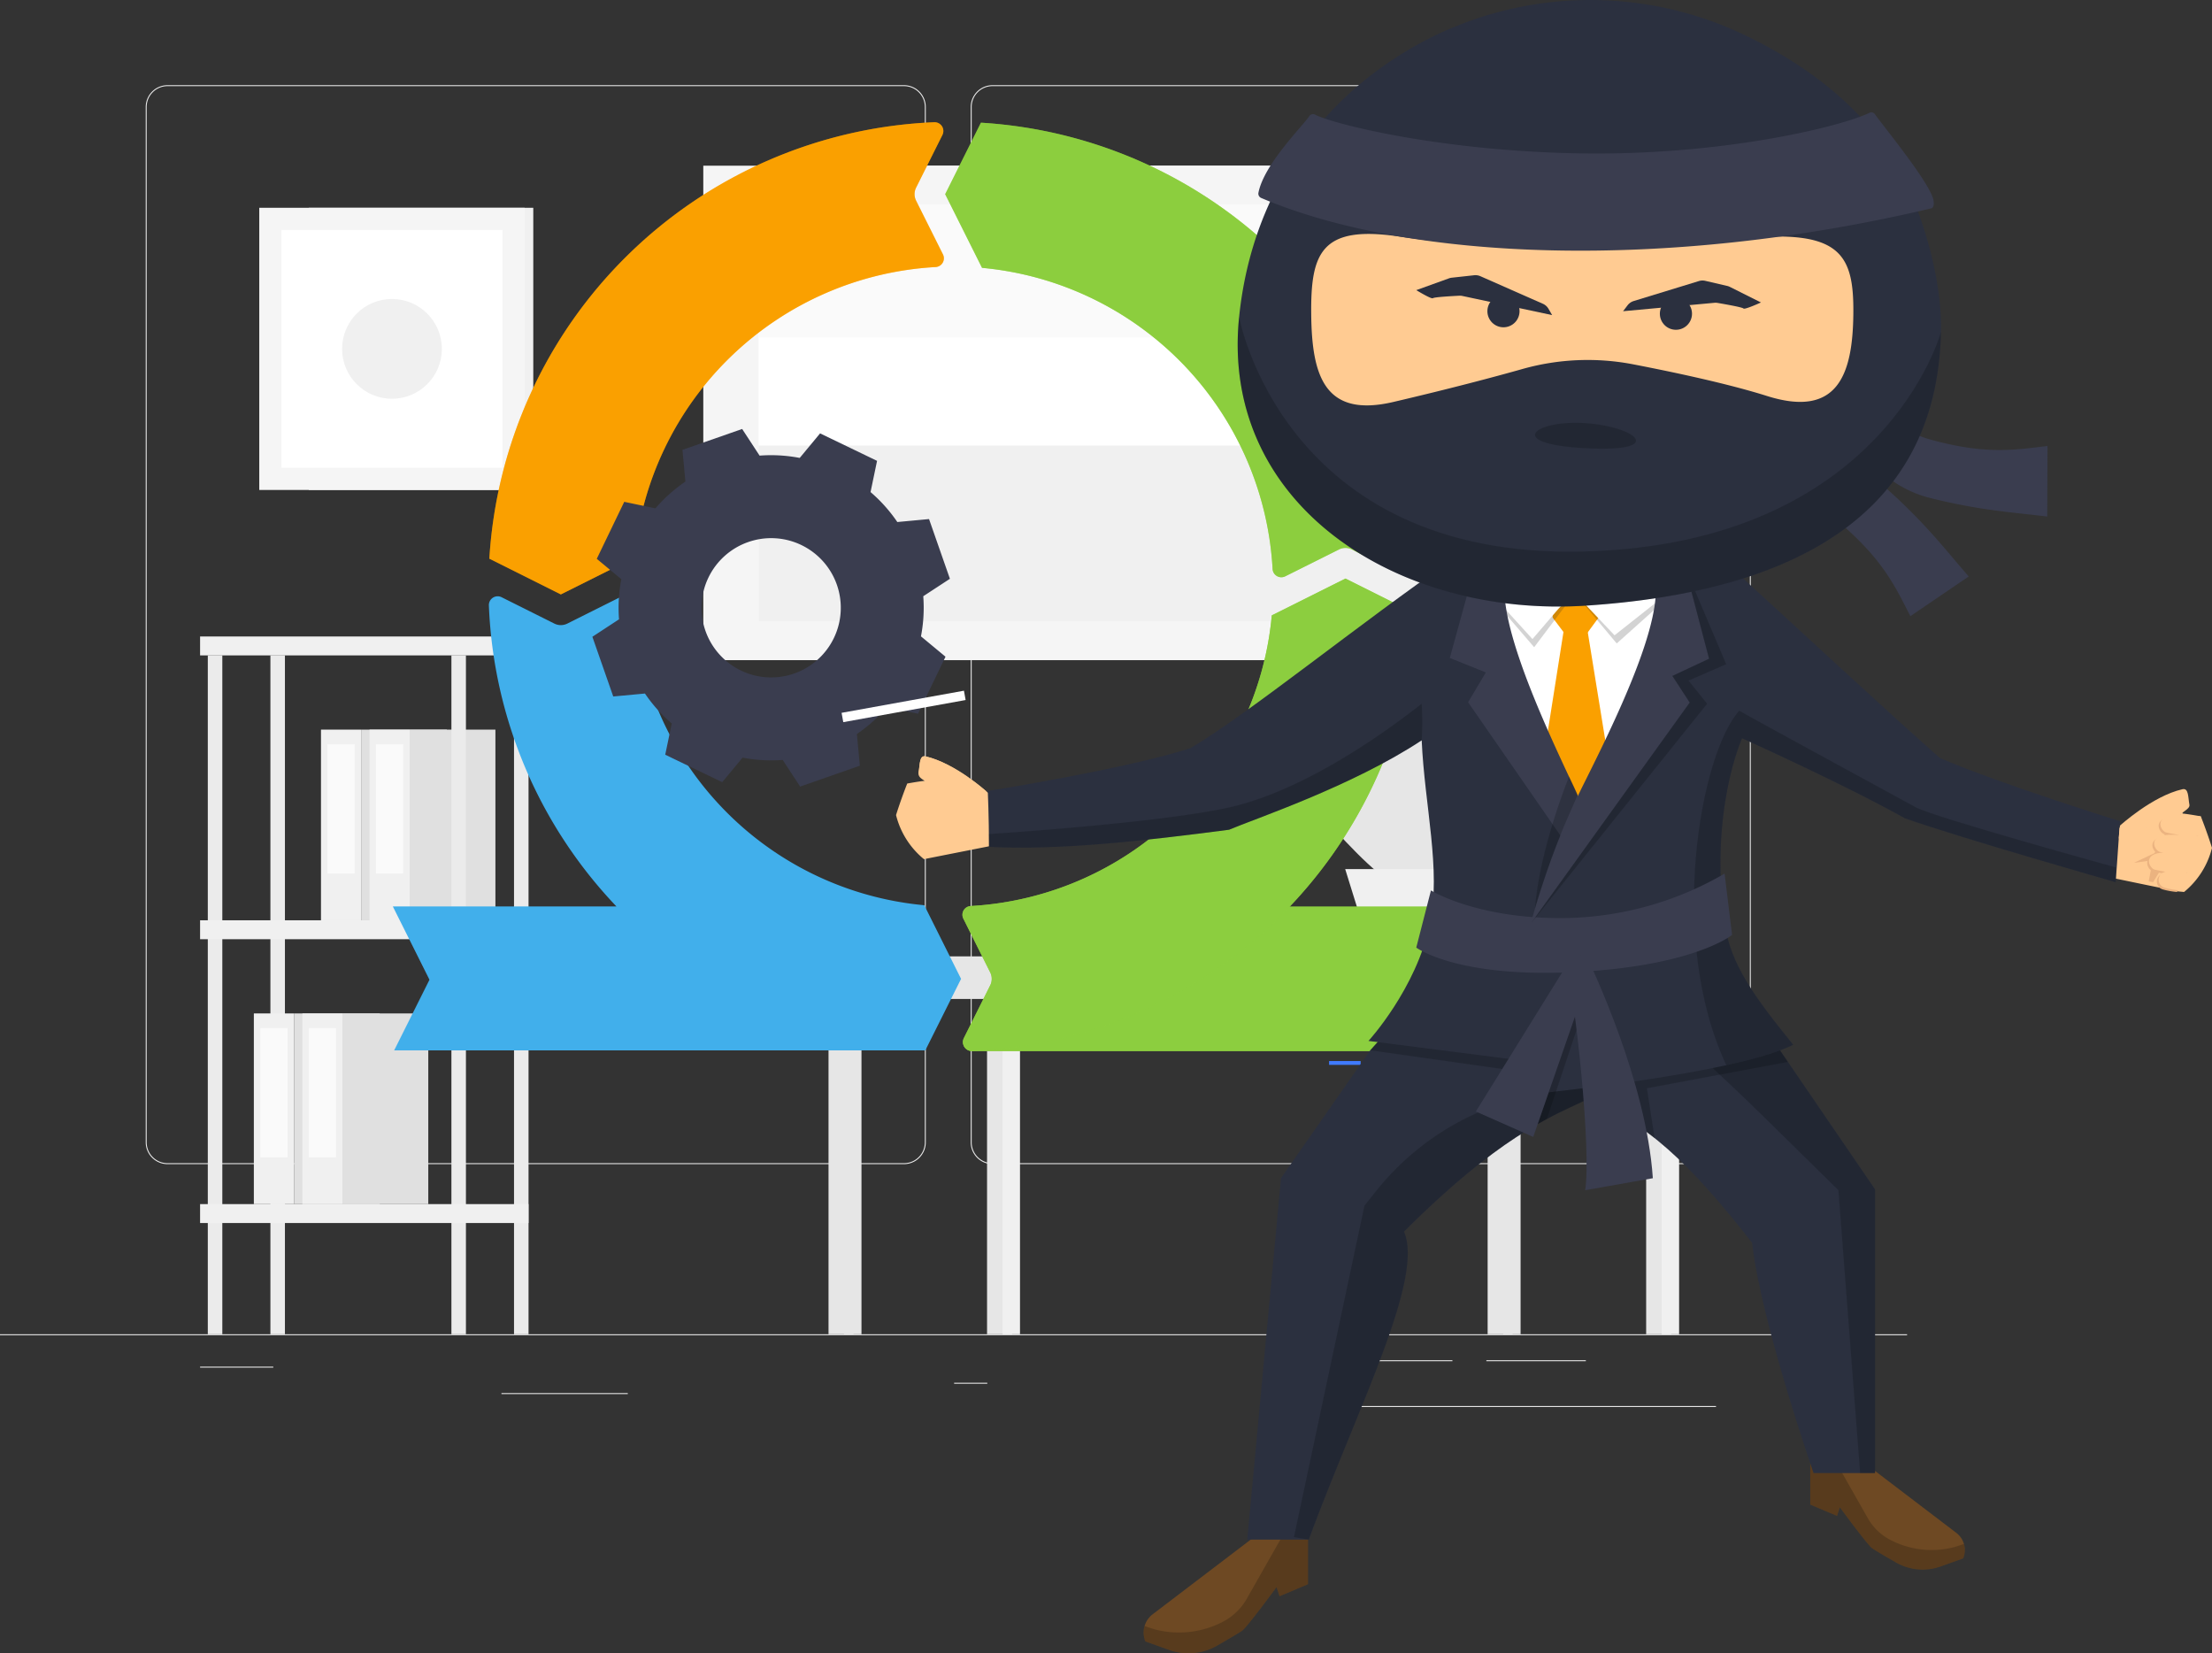 <svg xmlns="http://www.w3.org/2000/svg" width="543.211" height="405.969" viewBox="0 0 543.211 405.969"><rect x="0" y="0" width="543.211" height="405.969" fill="#333333" stroke="none"/><g id="Group_20836" data-name="Group 20836" transform="translate(-10153 -26284.463)"><g id="Group_20828" data-name="Group 20828" transform="translate(10153 26305.379)"><g id="Background_Complete" data-name="Background Complete" transform="translate(0 0)"><g id="Group_20809" data-name="Group 20809"><rect id="Rectangle_7076" data-name="Rectangle 7076" width="468.332" height="0.234" transform="translate(0 306.707)" fill="#ebebeb"></rect><rect id="Rectangle_7077" data-name="Rectangle 7077" width="31.024" height="0.234" transform="translate(123.145 321.156)" fill="#ebebeb"></rect><rect id="Rectangle_7078" data-name="Rectangle 7078" width="8.143" height="0.234" transform="translate(234.309 318.614)" fill="#ebebeb"></rect><rect id="Rectangle_7079" data-name="Rectangle 7079" width="17.977" height="0.234" transform="translate(49.137 314.659)" fill="#ebebeb"></rect><rect id="Rectangle_7080" data-name="Rectangle 7080" width="24.43" height="0.234" transform="translate(365.015 313.085)" fill="#ebebeb"></rect><rect id="Rectangle_7081" data-name="Rectangle 7081" width="21.959" height="0.234" transform="translate(334.716 313.085)" fill="#ebebeb"></rect><rect id="Rectangle_7082" data-name="Rectangle 7082" width="87.743" height="0.234" transform="translate(333.664 324.325)" fill="#ebebeb"></rect><path id="Path_56512" data-name="Path 56512" d="M224.423,319.886H43.553a5.353,5.353,0,0,1-5.346-5.346V60.3a5.352,5.352,0,0,1,5.346-5.346H224.423a5.352,5.352,0,0,1,5.346,5.346V314.539A5.353,5.353,0,0,1,224.423,319.886ZM43.553,55.187A5.117,5.117,0,0,0,38.441,60.3V314.539a5.118,5.118,0,0,0,5.112,5.112H224.423a5.117,5.117,0,0,0,5.111-5.112V60.3a5.117,5.117,0,0,0-5.111-5.111Z" transform="translate(-2.42 -54.953)" fill="#ebebeb"></path><path id="Path_56513" data-name="Path 56513" d="M440.719,319.886H259.851a5.352,5.352,0,0,1-5.346-5.346V60.3a5.351,5.351,0,0,1,5.346-5.346H440.719a5.352,5.352,0,0,1,5.347,5.346V314.539A5.353,5.353,0,0,1,440.719,319.886ZM259.851,55.187a5.117,5.117,0,0,0-5.111,5.111V314.539a5.117,5.117,0,0,0,5.111,5.112H440.719a5.118,5.118,0,0,0,5.113-5.112V60.3a5.118,5.118,0,0,0-5.113-5.111Z" transform="translate(-16.119 -54.953)" fill="#ebebeb"></path></g><g id="Group_20821" data-name="Group 20821" transform="translate(49.137 19.769)"><g id="Group_20814" data-name="Group 20814" transform="translate(0 115.6)"><g id="Group_20810" data-name="Group 20810" transform="translate(29.69 22.871)"><rect id="Rectangle_7083" data-name="Rectangle 7083" width="9.859" height="46.818" fill="#f0f0f0"></rect><rect id="Rectangle_7084" data-name="Rectangle 7084" width="6.684" height="31.741" transform="translate(1.588 3.6)" fill="#fafafa"></rect><rect id="Rectangle_7085" data-name="Rectangle 7085" width="21.056" height="46.818" transform="translate(30.915 46.818) rotate(180)" fill="#e0e0e0"></rect></g><g id="Group_20811" data-name="Group 20811" transform="translate(41.61 22.871)"><rect id="Rectangle_7086" data-name="Rectangle 7086" width="9.859" height="46.818" fill="#f0f0f0"></rect><rect id="Rectangle_7087" data-name="Rectangle 7087" width="6.684" height="31.741" transform="translate(1.588 3.6)" fill="#fafafa"></rect><rect id="Rectangle_7088" data-name="Rectangle 7088" width="21.056" height="46.818" transform="translate(30.915 46.818) rotate(180)" fill="#e0e0e0"></rect></g><rect id="Rectangle_7089" data-name="Rectangle 7089" width="3.565" height="166.692" transform="translate(61.719 4.645)" fill="#ebebeb"></rect><rect id="Rectangle_7090" data-name="Rectangle 7090" width="3.565" height="166.692" transform="translate(1.894 4.645)" fill="#ebebeb"></rect><rect id="Rectangle_7091" data-name="Rectangle 7091" width="3.565" height="166.692" transform="translate(77.093 4.645)" fill="#ebebeb"></rect><rect id="Rectangle_7092" data-name="Rectangle 7092" width="3.565" height="166.692" transform="translate(17.268 4.645)" fill="#ebebeb"></rect><g id="Group_20812" data-name="Group 20812" transform="translate(13.202 92.56)"><rect id="Rectangle_7093" data-name="Rectangle 7093" width="9.859" height="46.817" transform="translate(0 0)" fill="#f0f0f0"></rect><rect id="Rectangle_7094" data-name="Rectangle 7094" width="6.684" height="31.741" transform="translate(1.588 3.6)" fill="#fafafa"></rect><rect id="Rectangle_7095" data-name="Rectangle 7095" width="21.056" height="46.817" transform="translate(30.915 46.817) rotate(180)" fill="#e0e0e0"></rect></g><g id="Group_20813" data-name="Group 20813" transform="translate(25.122 92.56)"><rect id="Rectangle_7096" data-name="Rectangle 7096" width="9.859" height="46.817" transform="translate(0 0)" fill="#f0f0f0"></rect><rect id="Rectangle_7097" data-name="Rectangle 7097" width="6.684" height="31.741" transform="translate(1.588 3.6)" fill="#fafafa"></rect><rect id="Rectangle_7098" data-name="Rectangle 7098" width="21.056" height="46.817" transform="translate(30.915 46.817) rotate(180)" fill="#e0e0e0"></rect></g><rect id="Rectangle_7099" data-name="Rectangle 7099" width="80.658" height="4.645" fill="#f0f0f0"></rect><rect id="Rectangle_7100" data-name="Rectangle 7100" width="80.658" height="4.645" transform="translate(0 69.689)" fill="#f0f0f0"></rect><rect id="Rectangle_7101" data-name="Rectangle 7101" width="80.658" height="4.645" transform="translate(0 139.377)" fill="#f0f0f0"></rect></g><g id="Group_20815" data-name="Group 20815" transform="translate(14.532 10.335)"><rect id="Rectangle_7102" data-name="Rectangle 7102" width="55.122" height="69.288" transform="translate(67.29 69.288) rotate(180)" fill="#f0f0f0"></rect><rect id="Rectangle_7103" data-name="Rectangle 7103" width="65.178" height="69.288" transform="translate(65.178 69.288) rotate(180)" fill="#f5f5f5"></rect><rect id="Rectangle_7104" data-name="Rectangle 7104" width="58.368" height="54.257" transform="translate(5.46 63.828) rotate(-90)" fill="#fff"></rect><circle id="Ellipse_1546" data-name="Ellipse 1546" cx="12.249" cy="12.249" r="12.249" transform="translate(20.34 22.395)" fill="#f0f0f0"></circle></g><g id="Group_20816" data-name="Group 20816" transform="translate(123.574)"><rect id="Rectangle_7105" data-name="Rectangle 7105" width="208.662" height="121.411" transform="translate(238.889 121.411) rotate(180)" fill="#f0f0f0"></rect><rect id="Rectangle_7106" data-name="Rectangle 7106" width="233.1" height="121.411" transform="translate(233.1 121.411) rotate(180)" fill="#f5f5f5"></rect><rect id="Rectangle_7107" data-name="Rectangle 7107" width="102.276" height="205.973" transform="translate(13.564 111.843) rotate(-90)" fill="#fff"></rect><rect id="Rectangle_7108" data-name="Rectangle 7108" width="32.618" height="205.973" transform="translate(13.564 42.186) rotate(-90)" fill="#fafafa"></rect><rect id="Rectangle_7109" data-name="Rectangle 7109" width="43.137" height="205.973" transform="translate(13.564 111.844) rotate(-90)" fill="#f0f0f0"></rect></g><g id="Group_20817" data-name="Group 20817" transform="translate(154.328 194.148)"><rect id="Rectangle_7110" data-name="Rectangle 7110" width="6.151" height="92.787" transform="translate(200.789 0)" fill="#e6e6e6"></rect><rect id="Rectangle_7111" data-name="Rectangle 7111" width="4.272" height="92.787" transform="translate(204.609 0)" fill="#f0f0f0"></rect><rect id="Rectangle_7112" data-name="Rectangle 7112" width="162.371" height="10.459" transform="translate(210.205 10.459) rotate(180)" fill="#f0f0f0"></rect><rect id="Rectangle_7113" data-name="Rectangle 7113" width="6.152" height="82.328" transform="translate(38.929 10.459)" fill="#e6e6e6"></rect><rect id="Rectangle_7114" data-name="Rectangle 7114" width="4.272" height="82.328" transform="translate(42.749 10.459)" fill="#f0f0f0"></rect><rect id="Rectangle_7115" data-name="Rectangle 7115" width="6.152" height="82.328" transform="translate(0 10.459)" fill="#e6e6e6"></rect><rect id="Rectangle_7116" data-name="Rectangle 7116" width="4.272" height="82.328" transform="translate(3.821 10.459)" fill="#e6e6e6"></rect><rect id="Rectangle_7117" data-name="Rectangle 7117" width="6.152" height="82.328" transform="translate(161.86 10.459)" fill="#e6e6e6"></rect><rect id="Rectangle_7118" data-name="Rectangle 7118" width="4.272" height="82.328" transform="translate(165.681 10.459)" fill="#e6e6e6"></rect><rect id="Rectangle_7119" data-name="Rectangle 7119" width="47.834" height="10.459" transform="translate(0 0)" fill="#e6e6e6"></rect></g><g id="Group_20820" data-name="Group 20820" transform="translate(262.352 101.308)"><g id="Group_20818" data-name="Group 20818"><path id="Path_56514" data-name="Path 56514" d="M396.789,258.621c-5.24,5.854-24,11.952-29.552-6.44-4.035-13.374,18.529-23.262,32.033-23.832,14.549-.614,23.145,4.51,23.145,4.51A322.182,322.182,0,0,0,396.789,258.621Z" transform="translate(-334.718 -187.009)" fill="#e6e6e6"></path><path id="Path_56515" data-name="Path 56515" d="M365.064,262.213c7.369.784,19.9-4.851,14.941-20.325s-15.1-16.914-21.81-18.206c-8.551-1.648-25.643,5.335-25.643,5.335S357.695,261.428,365.064,262.213Z" transform="translate(-332.551 -186.7)" fill="#e6e6e6"></path><path id="Path_56516" data-name="Path 56516" d="M386.9,232.584c-9.281,4.216-17.065,5.647-12.67-7.486s9.744-19.438,18.461-22.11c11.111-3.406,24.3,3.911,24.3,3.911S396.185,228.369,386.9,232.584Z" transform="translate(-335.111 -185.349)" fill="#e6e6e6"></path><path id="Path_56517" data-name="Path 56517" d="M372.5,231.741c7.09,2.1,12.67,1.654,7.385-11s-8.808-14.237-14.864-16.661c-11.2-4.485-20.588,3.565-20.588,3.565S365.409,229.644,372.5,231.741Z" transform="translate(-333.303 -185.389)" fill="#e6e6e6"></path><path id="Path_56518" data-name="Path 56518" d="M389.882,209.686c-7.7,6.742-14.789,11.019-14.473.534s5.761-19.882,14.045-24.111c5.7-2.912,18.313-1.6,18.313-1.6S397.584,202.943,389.882,209.686Z" transform="translate(-335.265 -184.217)" fill="#e6e6e6"></path><path id="Path_56519" data-name="Path 56519" d="M368.705,208.28c5.036,4.015,9.409,6.131,7.821-2.385s-4.4-10.815-9.22-13.82a17.559,17.559,0,0,0-12.858-1.972S363.67,204.266,368.705,208.28Z" transform="translate(-333.938 -184.561)" fill="#e6e6e6"></path></g><g id="Group_20819" data-name="Group 20819" transform="translate(18.855 71.404)"><path id="Path_56520" data-name="Path 56520" d="M403.275,260.449H352.681l6.659,21.436h37.275Z" transform="translate(-352.681 -260.449)" fill="#f0f0f0"></path></g></g></g></g><g id="Product_iteration" data-name="Product iteration" transform="translate(96.476 9.097)"><g id="Group_20826" data-name="Group 20826"><rect id="Rectangle_7120" data-name="Rectangle 7120" width="7.755" height="0.937" transform="translate(229.912 230.52)" fill="#407bff"></rect><rect id="Rectangle_7121" data-name="Rectangle 7121" width="17.42" height="0.937" transform="translate(243.415 230.52)" fill="#407bff"></rect><path id="Path_56521" data-name="Path 56521" d="M378.966,270.25H270.289L252.8,302.61a2.153,2.153,0,0,0,1.894,3.176H378.966l8.884-17.768Z" transform="translate(-112.471 -77.686)" fill="#8cce3f"></path><g id="Group_20822" data-name="Group 20822" transform="translate(135.64 0.114)"><path id="Path_56522" data-name="Path 56522" d="M256.862,100.429a78.678,78.678,0,0,1,71.352,73.935,2.147,2.147,0,0,0,3.1,1.812l13.2-6.594a3.487,3.487,0,0,1,3.174,0l12.962,6.476a2.16,2.16,0,0,0,3.119-2.025A114.218,114.218,0,0,0,256.59,64.787l-8.778,17.555Z" transform="translate(-247.812 -64.787)" fill="#8cce3f"></path><path id="Path_56523" data-name="Path 56523" d="M256.862,100.429a78.678,78.678,0,0,1,71.352,73.935,2.147,2.147,0,0,0,3.1,1.812l13.2-6.594a3.487,3.487,0,0,1,3.174,0l12.962,6.476a2.16,2.16,0,0,0,3.119-2.025A114.218,114.218,0,0,0,256.59,64.787l-8.778,17.555Z" transform="translate(-247.812 -64.787)" fill="#8cce3f" opacity="0.6"></path></g><g id="Group_20823" data-name="Group 20823" transform="translate(23.69)"><path id="Path_56524" data-name="Path 56524" d="M163.935,171.576a78.678,78.678,0,0,1,73.944-71.351,2.148,2.148,0,0,0,1.812-3.106l-6.6-13.2a3.589,3.589,0,0,1,0-3.187l6.474-12.948a2.16,2.16,0,0,0-2.025-3.12,114.244,114.244,0,0,0-109.245,107.17l17.555,8.777Z" transform="translate(-128.292 -64.665)" fill="#faa000"></path><path id="Path_56525" data-name="Path 56525" d="M163.935,171.576a78.678,78.678,0,0,1,73.944-71.351,2.148,2.148,0,0,0,1.812-3.106l-6.6-13.2a3.589,3.589,0,0,1,0-3.187l6.474-12.948a2.16,2.16,0,0,0-2.025-3.12,114.244,114.244,0,0,0-109.245,107.17l17.555,8.777Z" transform="translate(-128.292 -64.665)" fill="#faa000" opacity="0.4"></path></g><g id="Group_20824" data-name="Group 20824" transform="translate(0 116.282)"><path id="Path_56526" data-name="Path 56526" d="M233.5,264.785h-.012a78.705,78.705,0,0,1-71.351-73.934,2.149,2.149,0,0,0-3.106-1.812l-13.185,6.593a3.654,3.654,0,0,1-1.6.378,3.6,3.6,0,0,1-1.587-.378L129.7,189.156a2.161,2.161,0,0,0-3.12,2.025,113.67,113.67,0,0,0,31.331,73.911H103l8.991,17.993-8.671,17.341H233.76l8.777-17.555Z" transform="translate(-103 -188.809)" fill="#41afeb"></path></g><g id="Group_20825" data-name="Group 20825" transform="translate(139.869 112.052)"><path id="Path_56528" data-name="Path 56528" d="M328.3,193.332v.012A78.7,78.7,0,0,1,254.368,264.7a2.148,2.148,0,0,0-1.812,3.105L259.15,281a3.551,3.551,0,0,1,0,3.174l-6.475,12.961a2.16,2.16,0,0,0,2.024,3.12A114.221,114.221,0,0,0,363.946,193.071l-17.555-8.777Z" transform="translate(-252.326 -184.294)" fill="#8cce3f"></path><path id="Path_56529" data-name="Path 56529" d="M328.3,193.332v.012A78.7,78.7,0,0,1,254.368,264.7a2.148,2.148,0,0,0-1.812,3.105L259.15,281a3.551,3.551,0,0,1,0,3.174l-6.475,12.961a2.16,2.16,0,0,0,2.024,3.12A114.221,114.221,0,0,0,363.946,193.071l-17.555-8.777Z" transform="translate(-252.326 -184.294)" fill="#8cce3f" opacity="0.8"></path></g></g></g><g id="Character_1" data-name="Character 1" transform="translate(145.473 84.421)"><g id="Group_20827" data-name="Group 20827"><path id="Path_56530" data-name="Path 56530" d="M243.111,181.865,237.986,167.2l-7.789.726a37.2,37.2,0,0,0-6.576-7.355l1.6-7.667-13.992-6.744-5,6.026a37.194,37.194,0,0,0-9.854-.564l-4.283-6.543-14.663,5.125.726,7.787a37.239,37.239,0,0,0-7.355,6.578l-7.666-1.6-6.744,13.992,6.027,5a37.228,37.228,0,0,0-.565,9.853L155.31,196.1l5.125,14.663,7.784-.725A37.2,37.2,0,0,0,174.8,217.4l-1.6,7.662,13.992,6.744,5-6.026a37.266,37.266,0,0,0,9.853.562l4.283,6.544,14.663-5.125-.725-7.786a37.21,37.21,0,0,0,7.358-6.579l7.662,1.6L242.03,201l-6.025-5a37.2,37.2,0,0,0,.562-9.855Zm-38.253,23.263a17.1,17.1,0,1,1,10.5-21.784A17.108,17.108,0,0,1,204.858,205.128Z" transform="translate(-155.31 -145.082)" fill="#3a3d4f"></path></g></g></g><g id="Group_20829" data-name="Group 20829" transform="translate(10359.671 26284.463)"><g id="Group_116" data-name="Group 116" transform="translate(0 0)"><path id="Path_319" data-name="Path 319" d="M268.72,526.108c1.857.218,4.251.666,4.251.666s1.451,3.606,2.749,7.743a20.3,20.3,0,0,1-6.853,10.825l-1.5-.138-8.048-1.638-11.269-2.34,4.334-11.53" transform="translate(60.821 -326.325)" fill="#ffcb92"></path><path id="Path_320" data-name="Path 320" d="M263.359,526.6l-1.887,2.1v1.379l7.346,1.1-7.346-.372-1.249,2.61.814.946,5.822,1.016h-6.33l-1.452,1.524.508,2.178,6.548,1.161h-7.056l-1.434,2.336-1.076-.2.986-5.189-4.645.653,5.081-2.4,2.54-4.573-.305-.508.886-2.4Z" transform="translate(64.429 -325.963)" fill="#ebb380"></path><path id="Path_321" data-name="Path 321" d="M140.02,628.264H153.7v11.255l-6.994,2.955-.735-2.24s-7.151,9.729-8.386,10.656c-.606.455-3.474,2.134-6.242,3.728a13.993,13.993,0,0,1-11.7,1.056l-5.9-2.11h0a5.677,5.677,0,0,1,1.813-6.67Z" transform="translate(-39.153 -250.521)" fill="#6e4923"></path><path id="Path_322" data-name="Path 322" d="M132.908,648.8h0a14.308,14.308,0,0,0,5.74-5.573l8.6-15.142,6.454.308v11.255l-6.994,2.955-.735-2.24s-7.151,9.729-8.386,10.656c-.606.455-3.474,2.134-6.242,3.728a13.993,13.993,0,0,1-11.7,1.056l-5.9-2.11a4.315,4.315,0,0,1-.418-1.906,6.259,6.259,0,0,1,.228-1.857l2.345.765A23.316,23.316,0,0,0,132.908,648.8Z" transform="translate(-39.15 -250.652)" fill="#040505" opacity="0.2"></path><path id="Path_323" data-name="Path 323" d="M220.164,617.431H207.3v10.578l6.576,2.777.688-2.1s6.723,9.146,7.884,10.017c.57.427,3.265,2.005,5.865,3.5a13.152,13.152,0,0,0,11,.993l5.55-1.984h0a5.337,5.337,0,0,0-1.705-6.27Z" transform="translate(30.587 -258.56)" fill="#6e4923"></path><path id="Path_324" data-name="Path 324" d="M226.847,636.735h0a13.423,13.423,0,0,1-5.4-5.238l-8.083-14.233-6.068.291v10.578l6.576,2.777.688-2.1s6.723,9.146,7.884,10.017c.57.427,3.265,2.005,5.865,3.5a13.152,13.152,0,0,0,11,.993l5.55-1.984a4.073,4.073,0,0,0,.394-1.791,5.946,5.946,0,0,0-.214-1.745l-2.205.719A21.914,21.914,0,0,1,226.847,636.735Z" transform="translate(30.587 -258.683)" fill="#040505" opacity="0.2"></path><path id="Path_325" data-name="Path 325" d="M258.752,572.724l-27.873-31.118L208.44,551.9,186,541.606l-27.873,31.118-21.911,31.392-8.283,88.76h15.1c11.766-31.937,28.468-64.1,23.38-75.634,23.009-22.944,35.41-27.968,44.589-32.27,14.2,4.4,26.15,16.086,40.9,35.013,2.178,19.4,15.1,56.543,15.1,56.543h15.1V606.861Z" transform="translate(-28.307 -314.824)" fill="#2b303f"></path><path id="Path_326" data-name="Path 326" d="M212.407,559.736l-22.018-.627s7.186,6.315,18.509,17.42,17.856,17.56,17.856,17.56l5.336,69.452h3.66V593.873Z" transform="translate(18.038 -301.837)" fill="#040505" opacity="0.2"></path><path id="Path_327" data-name="Path 327" d="M145.266,572.724l27.873-31.118,22.439,10.3,22.439-10.3,27.873,31.118,1.948,2.848-34.625,6.475L215.12,594.3l-2.679-2.092-14.759-7.019s-4.737,2.225-6.308,2.986-4.977,2.662-4.977,2.662l4.064-11.715Z" transform="translate(-15.445 -314.824)" fill="#040505" opacity="0.2"></path><path id="Path_328" data-name="Path 328" d="M101.76,527.64s-8.721-7.918-16.086-9.583c-1.55-.352-1.359,1.965-1.712,3.834-.211,1.122,2.554,2.029,1.458,2.16-1.857.218-4.251.666-4.251.666s-1.451,3.606-2.749,7.743a20.3,20.3,0,0,0,6.853,10.825l20.821-4.115Z" transform="translate(-65.047 -332.325)" fill="#ffcb92"></path><path id="Path_329" data-name="Path 329" d="M270.49,494.853c16.13,14.7,43.062,39.722,54.7,49.908,15.123,6.475,44.2,15.5,44.2,15.5l-1.047,14.987S330.71,564.525,316.6,559.568c-15.084-8.44-40.011-19.661-40.011-19.661s-8.024,17.609-4.355,45.039c1.39,10.405,7.454,18.528,16.912,30.223-15.016,7.4-64.586,12.116-64.586,12.116l-1.212-8.137-38.506-4.928s11.733-12.769,15.1-28.813c2.768-13.2-1.326-29.005-2.033-45-17.129,11.323-41.194,19.34-47.291,21.953-20.986,2.747-41.553,5.08-58.973,4.209,0-7.421-.291-13.722-.291-13.722s33.5-5.282,49.782-10.52c14.093-8.306,41.966-30.953,64.321-46.342,7.621-5.245,22.7-13.145,33.623-13.323C253.885,482.418,256.3,481.923,270.49,494.853Z" transform="translate(-55.45 -358.624)" fill="#2b303f"></path><path id="Path_330" data-name="Path 330" d="M91.521,545.766c17.42.871,37.987-1.462,58.973-4.209,6.1-2.613,30.162-10.63,47.291-21.953a73.853,73.853,0,0,0,0-8.991c-10.79,8.492-29.953,21.685-47.591,25.538s-58.674,6.465-58.674,6.465Z" transform="translate(-55.326 -337.823)" fill="#040505" opacity="0.2"></path><path id="Path_331" data-name="Path 331" d="M245.426,535.344c-4.355-2.387-41.293-22.457-43.4-23.746-9.623,10.689-17.736,56.108-3.174,87.055,6.759-1.484,12.673-3.167,16.427-5.017-9.458-11.694-15.522-19.817-16.912-30.223-3.669-27.43,4.355-45.039,4.355-45.039-.061.036-.049.028,0-.007v.007s24.927,11.22,40.011,19.661c14.107,4.958,51.739,15.678,51.739,15.678v-3.648S249.781,537.729,245.426,535.344Z" transform="translate(18.421 -337.092)" fill="#040505" opacity="0.2"></path><g id="Group_107" data-name="Group 107" transform="translate(155.198 135.42)"><path id="Path_332" data-name="Path 332" d="M190.359,490.4l18.335,3.437s4.818,8.139-2.418,21.164S184.57,551.18,184.57,551.18,174.44,539.6,170.1,532.367s-10.66-25.294-7.766-35.424S180.229,488.954,190.359,490.4Z" transform="translate(-158.522 -489.161)" fill="#fff"></path><path id="Path_333" data-name="Path 333" d="M179.564,496.518l2.315,1.737a2.145,2.145,0,0,1,.321,1.761l-3.8,5.186h-3.449L171,499.959a2.375,2.375,0,0,1,.4-1.634l2.58-1.807Z" transform="translate(-151.562 -483.702)" fill="#faa000"></path><path id="Path_334" data-name="Path 334" d="M175.323,500.217l8.177,9.758,16.121-14.436-.4-4Z" transform="translate(-148.34 -487.4)" fill="#262626" opacity="0.2"></path><path id="Path_335" data-name="Path 335" d="M182.778,499.931,174.506,510.9l-14.391-16.751,2.7-2.614Z" transform="translate(-159.625 -487.4)" fill="#262626" opacity="0.2"></path><path id="Path_336" data-name="Path 336" d="M180.394,500.222l4.8,29.614-7.7,13.136-7.7-12.306,4.8-30.444Z" transform="translate(-152.436 -480.953)" fill="#faa000"></path><path id="Path_337" data-name="Path 337" d="M175.335,500.061l7.618,8.031,16.658-13.174-.084-3.539Z" transform="translate(-148.33 -487.516)" fill="#fff"></path><path id="Path_338" data-name="Path 338" d="M182.987,498.77,174.3,508.9l-14.471-15.918,3.3-1.447Z" transform="translate(-159.833 -487.4)" fill="#fff"></path></g><g id="Group_108" data-name="Group 108" transform="translate(141.127 214.509)"><path id="Path_339" data-name="Path 339" d="M190.835,558.737c-29.163,1.47-39.079-6.007-39.079-6.007l3.608-14.039s11.66,7.261,33.857,6.766a80.091,80.091,0,0,0,38.252-10.9l1.84,15.063S220,557.265,190.835,558.737Z" transform="translate(-151.756 -534.561)" fill="#3a3d4f"></path></g><g id="Group_109" data-name="Group 109" transform="translate(157.629 234.514)" opacity="0.2"><path id="Path_340" data-name="Path 340" d="M185.067,546.045l-23.838,38.41,12.328,3.62L176.8,586.3l11.7-35.038S184.28,549.681,185.067,546.045Z" transform="translate(-161.229 -546.045)" fill="#040505"></path></g><path id="Path_341" data-name="Path 341" d="M167.9,579.129a185.475,185.475,0,0,1,12.654-33.585c8.506-17.018,23.063-46.4,16.356-54.505l8.858.549,5.912,22.505-9.01,4.221,4.258,6.54Z" transform="translate(1.348 -352.347)" fill="#3a3d4f"></path><path id="Path_342" data-name="Path 342" d="M167.9,578.9l39.029-54.275-4.258-6.54,9.01-4.221-5.913-22.505L215.9,515.207l-9.255,4.028,4.573,5.668Z" transform="translate(1.347 -352.114)" fill="#040505" opacity="0.2"></path><path id="Path_343" data-name="Path 343" d="M189.814,552.416c-.934-2.261-1.946-4.571-3.036-6.892-8.088-17.22-21.927-46.946-15.025-54.886l-8.869.333-6.4,23.232,8.848,3.562-4.357,7.31,24.355,35.158A32.14,32.14,0,0,0,189.814,552.416Z" transform="translate(-7.121 -352.645)" fill="#3a3d4f"></path><g id="Group_110" data-name="Group 110" transform="translate(210.188 55.481)"><path id="Path_344" data-name="Path 344" d="M194.8,449.882l-3.4-6.609a181.827,181.827,0,0,1,30.648,4.437c4.411,1.03,17.839,4.155,21.518,15.168,1.969,5.885.451,11.917-.888,17.241-1.5,5.953-2.263,9.754-.247,12.334l.007.009c1.556,1.981,4.8,2.937,7.986,3.745,12.3,3.127,18.964,2.059,26.934,1.091l-.068,17.333c-8.015-1.021-16.407-1.425-29.146-4.662-4.562-1.158-10.149-4.13-13.544-8.452l-.021-.026c-5.017-6.421-3.982-14.3-2.326-20.9,1.124-4.456,2.05-8.625,1.094-11.919C230.887,460.2,204.556,450.45,194.8,449.882Z" transform="translate(-191.4 -443.273)" fill="#3a3d4f"></path></g><g id="Group_111" data-name="Group 111" transform="translate(169.627 109.347)"><path id="Path_345" data-name="Path 345" d="M175.5,474.194l-7.381.871A181.564,181.564,0,0,0,188.926,498c3.317,3.082,13.414,12.469,24.6,9.365,5.979-1.657,10.133-6.287,13.8-10.374,4.1-4.569,6.824-7.327,10.09-7.1h.012c2.512.183,5.116,2.336,7.569,4.528,9.468,8.456,12.306,14.574,15.959,21.725l14.334-9.745c-5.327-6.076-10.351-12.808-20.155-21.563-3.512-3.136-9.1-6.108-14.581-6.507l-.033,0c-8.128-.571-14.086,4.691-18.626,9.75-3.068,3.421-6.007,6.52-9.273,7.569C204.22,498.348,181.42,481.964,175.5,474.194Z" transform="translate(-168.116 -474.194)" fill="#3a3d4f"></path></g><g id="Group_112" data-name="Group 112" transform="translate(97.267 0)"><path id="Path_346" data-name="Path 346" d="M299.3,492.925c-1,46.289-38.283,63.952-87,67.2-46.57,3.1-90.1-24.847-85.36-70.906,3.312-32.207,21.932-56.3,48.152-69.1,1.509-.737,3.263-1.5,5.181-2.275a87.705,87.705,0,0,1,69.49,1.57c.415.19.814.378,1.2.561,18.342,8.743,33.557,21.626,40.757,38.52C296.489,469.705,299.522,482.466,299.3,492.925Z" transform="translate(-126.578 -411.425)" fill="#2b303f"></path><path id="Path_347" data-name="Path 347" d="M126.933,456.081c-4.738,46.06,38.79,74.011,85.36,70.906,48.72-3.247,86-20.91,87-67.2,0,0-13.947,52.049-87.781,53.92S126.933,456.081,126.933,456.081Z" transform="translate(-126.579 -378.288)" fill="#040505" opacity="0.2"></path><path id="Path_348" data-name="Path 348" d="M157.135,485.655c13.943-3.263,24.483-6.057,31.773-8.114a59.033,59.033,0,0,1,27.178-1.113c10.085,1.949,23.314,4.77,32.8,7.763,17.42,5.494,21.049-5.369,21.2-20.182s-3.237-20.938-27.913-18.42c-22.04,2.249-55.8,3.62-83.618-.55-19.216-2.88-21.758,4.059-21.6,19.154S140.258,489.6,157.135,485.655Z" transform="translate(-118.89 -386.957)" fill="#ffcb92"></path><circle id="Ellipse_12" data-name="Ellipse 12" cx="3.948" cy="3.948" r="3.948" transform="translate(103.68 73.082)" fill="#2b303f"></circle><circle id="Ellipse_13" data-name="Ellipse 13" cx="3.948" cy="3.948" r="3.948" transform="translate(61.327 72.468)" fill="#2b303f"></circle><path id="Path_349" data-name="Path 349" d="M129.52,446.984a1.149,1.149,0,0,0,.639,1.286c36.443,15.5,99.329,18.009,164.736,2.531.458-.338.554-1.028.392-1.949-.735-4.16-12.544-18.49-14.377-21.127a1.042,1.042,0,0,0-1.322-.359c-6.756,3.31-35.329,10.391-69.877,9.987-34.839-.409-61.97-7.226-66.333-9.555a1.12,1.12,0,0,0-1.467.528C139.995,431.034,130.887,440.075,129.52,446.984Z" transform="translate(-124.413 -399.675)" fill="#3a3d4f"></path><path id="Path_350" data-name="Path 350" d="M181.254,471.122c-12.844-.967-20.572,5.085-.4,6.141S193.392,472.037,181.254,471.122Z" transform="translate(-95.478 -367.204)" fill="#040505" opacity="0.2"></path></g><path id="Path_351" data-name="Path 351" d="M180.911,458.5l22.424-2.063a2.963,2.963,0,0,1,.775.028c1.39.237,6.113,1.057,6.357,1.366.287.362,4.3-1.481,4.3-1.481l-7.625-3.817a2.966,2.966,0,0,0-.671-.242l-5.367-1.247a3.019,3.019,0,0,0-1.575.054l-16,4.9a3.029,3.029,0,0,0-1.53,1.07Z" transform="translate(11.005 -382.084)" fill="#2b303f"></path><path id="Path_352" data-name="Path 352" d="M185.12,460.015,163.1,455.32a3.034,3.034,0,0,0-.773-.063c-1.409.07-6.195.328-6.475.606-.327.324-4.092-1.977-4.092-1.977l8.022-2.892a2.988,2.988,0,0,1,.7-.162l5.477-.6a3.034,3.034,0,0,1,1.556.239l15.309,6.752a3.021,3.021,0,0,1,1.4,1.242Z" transform="translate(-10.629 -382.645)" fill="#2b303f"></path><path id="Path_353" data-name="Path 353" d="M138.151,675.662c11.766-31.937,28.468-64.1,23.38-75.634,23.009-22.944,35.41-27.968,44.589-32.27l-.416-2.953-9.086,1.091-.38.059A66.12,66.12,0,0,0,154.7,590.049l-2.869,3.594-17.319,81.4Z" transform="translate(-23.426 -297.61)" fill="#040505" opacity="0.2"></path><rect id="Rectangle_7" data-name="Rectangle 7" width="30.535" height="2.327" transform="matrix(0.984, -0.178, 0.178, 0.984, 0, 175.033)" fill="#fff"></rect><path id="Path_359" data-name="Path 359" d="M98.164,526.564s-7.47-6.841-14.835-8.506c-1.55-.352-1.359,1.965-1.712,3.834-.211,1.122.55,1.531,1.458,2.16,3.616,2.507,13.525,9.693,13.525,9.693Z" transform="translate(-62.702 -332.325)" fill="#ffcb92"></path><path id="Path_366" data-name="Path 366" d="M266.686,528.677c-1.1-.131,1.669-1.038,1.458-2.16-.354-1.869-.164-4.186-1.712-3.834-7.365,1.665-15.347,8.938-15.347,8.938l-.3,3.15Z" transform="translate(62.855 -328.893)" fill="#ffcb92"></path><path id="Path_367" data-name="Path 367" d="M258.3,535.743c-.265-.054-.531-.108-.782-.167-1.418-.336-3.312-4.221,2.707-4.205.8,0,1.5.017,2.141.035-1.089-.159-2.282-.362-3.308-.6-1.42-.336-3.313-4.221,2.705-4.205a52.14,52.14,0,0,1,5.77.261s-2.367,11.924-4.74,16.746l-.678,1.376a18.727,18.727,0,0,1-3.521-.636,2.01,2.01,0,0,1,.324-3.913c-.911-.143-1.852-.31-2.688-.507C254.866,539.6,253.084,536,258.3,535.743Z" transform="translate(65.831 -325.962)" fill="#ebb380"></path><path id="Path_368" data-name="Path 368" d="M258.549,535.5c-.265-.054-.531-.108-.782-.167-1.418-.336-3.312-4.221,2.707-4.205.8,0,1.5.016,2.141.035-1.089-.159-2.282-.362-3.308-.6-1.42-.336-3.313-4.221,2.705-4.205a52.14,52.14,0,0,1,5.77.261s-2.367,11.924-4.74,16.745l-.678,1.378a18.734,18.734,0,0,1-3.521-.636,2.01,2.01,0,0,1,.324-3.913c-.911-.143-1.852-.31-2.688-.509C255.116,539.356,253.334,535.761,258.549,535.5Z" transform="translate(66.016 -326.144)" fill="#ffcb92"></path><path id="Path_369" data-name="Path 369" d="M178.959,525.411c-.934-2.261-1-2.219-2.087-4.54,0,0-7.252,17.671-8.381,32.388,1.73-5.655,3.69-11.569,5.63-16.513C176.072,531.774,178,527.782,178.959,525.411Z" transform="translate(1.789 -330.211)" fill="#040505" opacity="0.2"></path><g id="Group_115" data-name="Group 115" transform="translate(155.758 233.822)"><path id="Path_370" data-name="Path 370" d="M183.991,546.34l-23.836,38.41L174.248,591l14.058-40.513S185.282,543.462,183.991,546.34Z" transform="translate(-160.155 -545.648)" fill="#3a3d4f"></path></g><path id="Path_371" data-name="Path 371" d="M172.632,545.686c2.8,11.825,6.644,48.556,5.115,58.364l16.616-2.946c-1.6-24.031-15.22-51.99-15.752-53.538Z" transform="translate(4.862 -311.797)" fill="#3a3d4f"></path></g></g></g></svg>